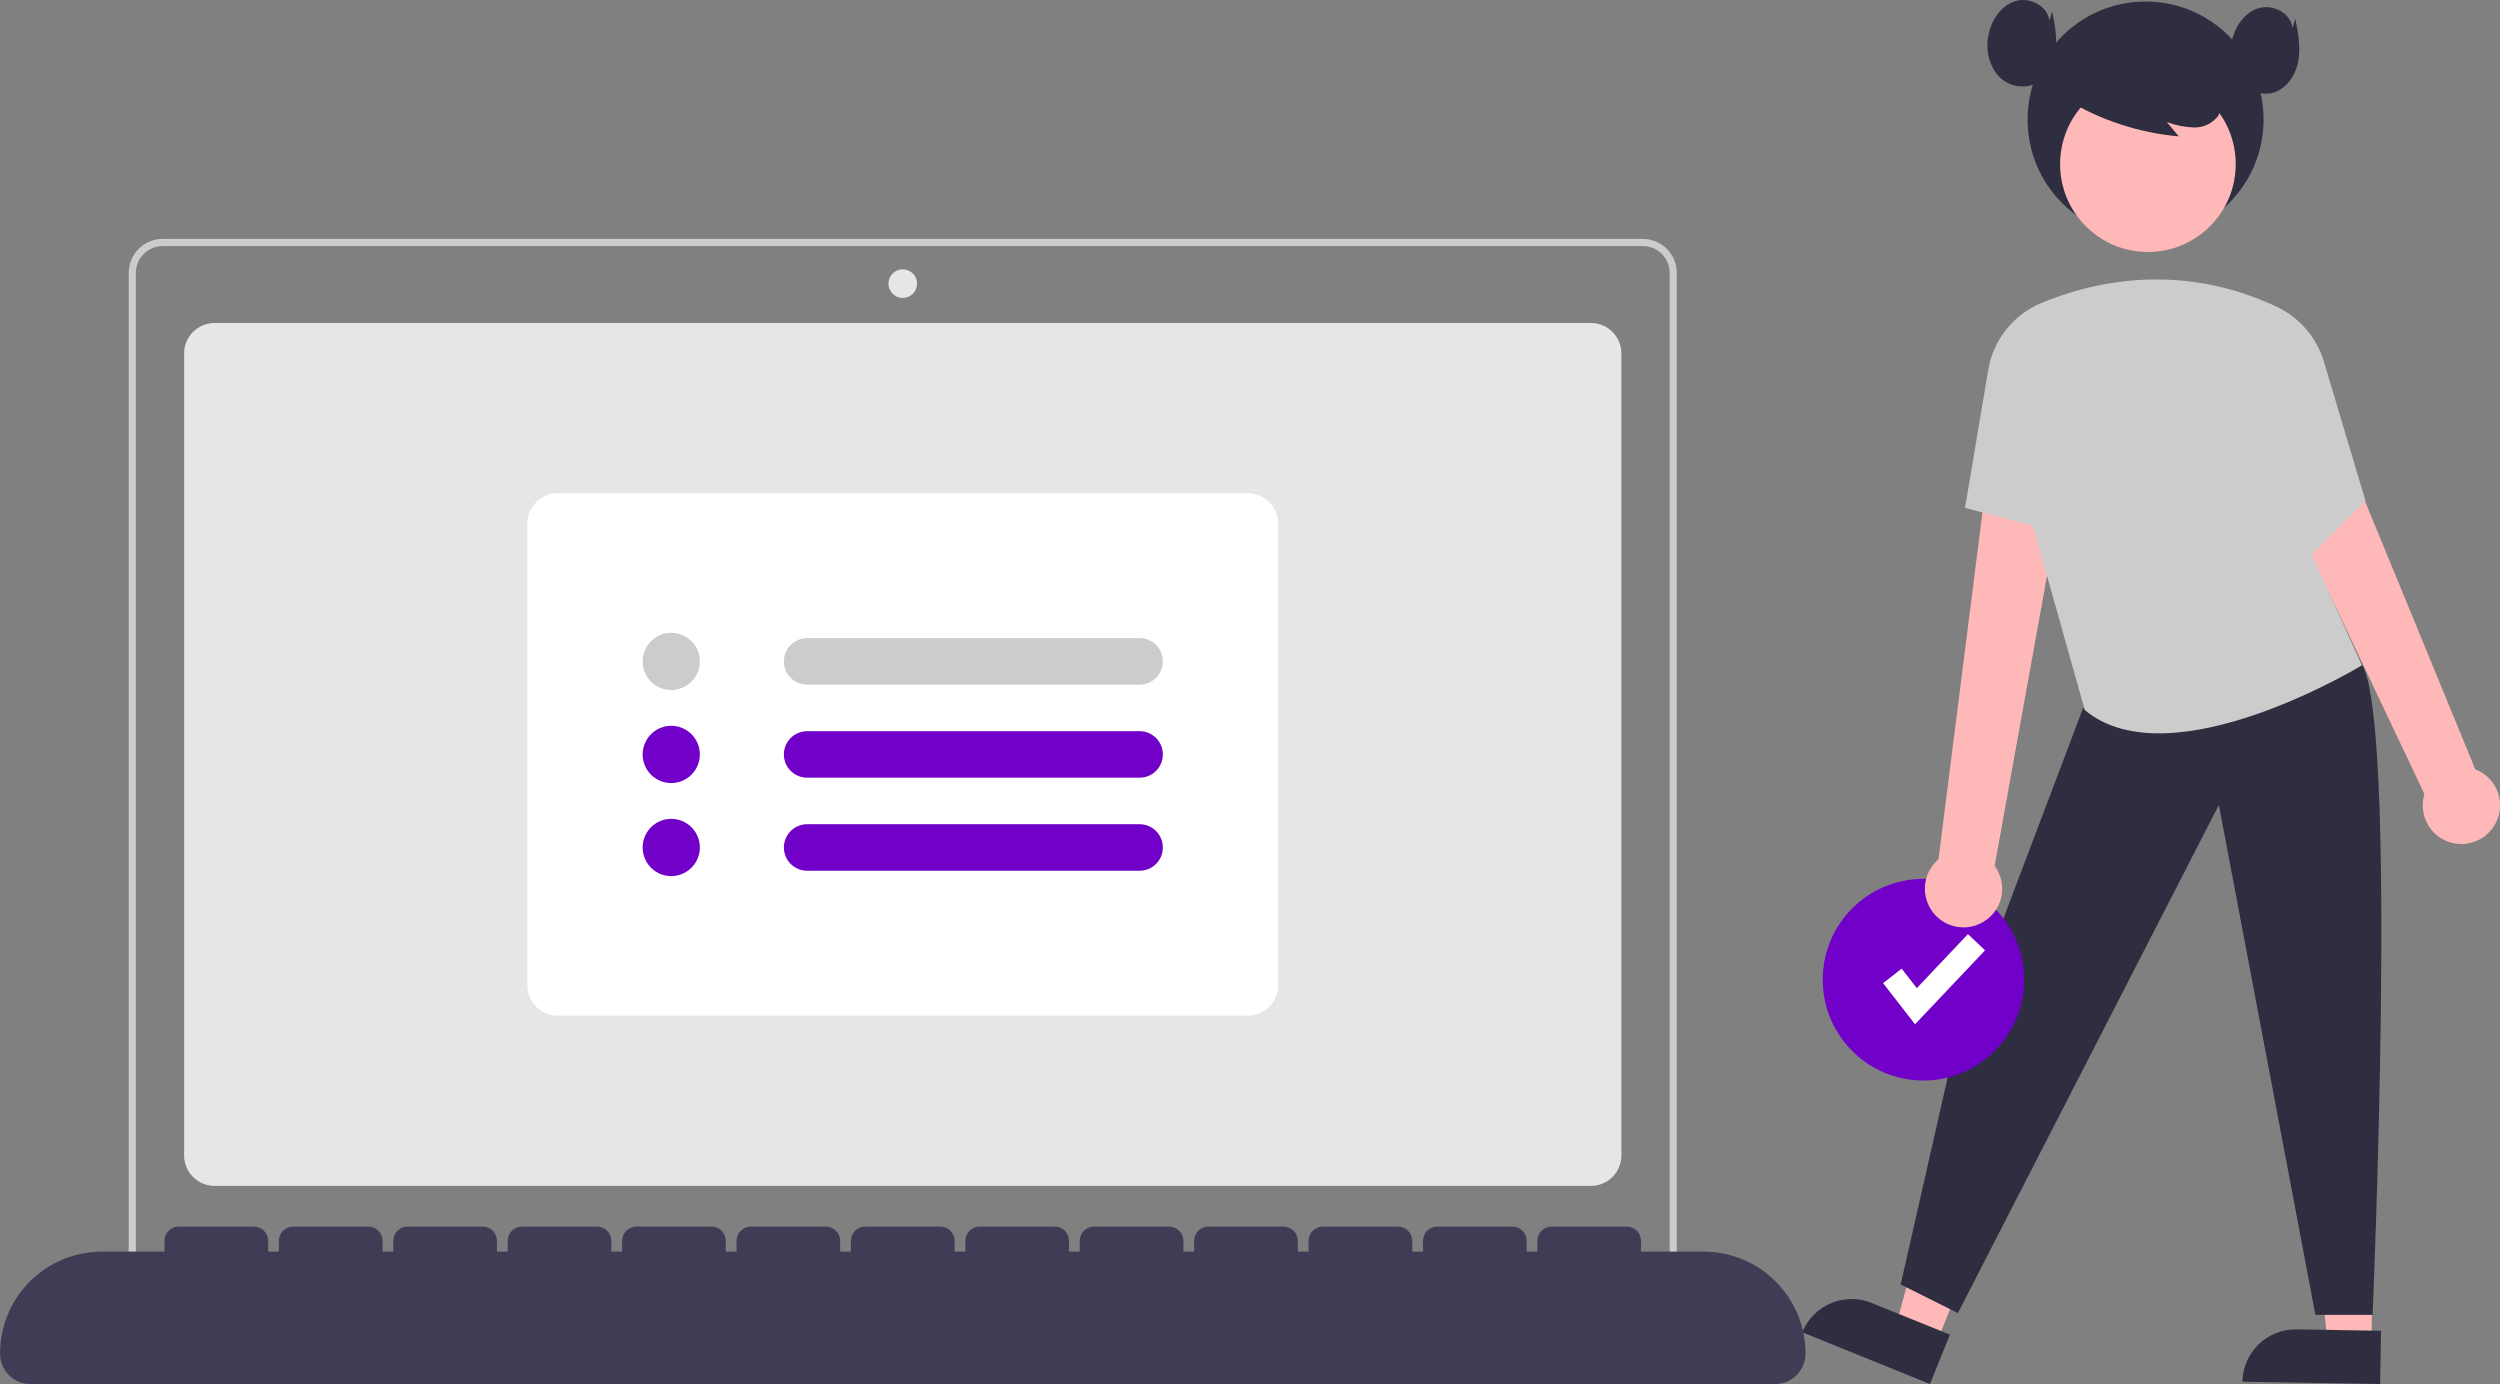 <svg width="401" height="222" viewBox="0 0 401 222" fill="none" xmlns="http://www.w3.org/2000/svg">
<rect x="0" y="0" width="401" height="222" fill="#808080" stroke="none"/>
<g clip-path="url(#clip0)">
<path d="M255.196 190.218H34.408C33.116 190.217 31.877 189.702 30.963 188.788C30.049 187.873 29.535 186.633 29.534 185.339V56.686C29.535 55.392 30.049 54.152 30.963 53.237C31.877 52.323 33.116 51.808 34.408 51.807H255.196C256.488 51.808 257.727 52.323 258.641 53.237C259.555 54.152 260.069 55.392 260.07 56.686V185.339C260.069 186.633 259.555 187.873 258.641 188.787C257.727 189.702 256.488 190.217 255.196 190.218Z" fill="#E6E6E6"/>
<path d="M268.959 208.224H20.645V43.771C20.647 42.325 21.221 40.939 22.242 39.916C23.264 38.894 24.649 38.319 26.093 38.318H263.511C264.956 38.319 266.34 38.894 267.362 39.916C268.383 40.939 268.958 42.325 268.959 43.771V208.224ZM21.792 207.076H267.812V43.771C267.811 42.629 267.357 41.535 266.551 40.728C265.745 39.921 264.652 39.467 263.511 39.465H26.093C24.953 39.467 23.859 39.921 23.053 40.728C22.247 41.535 21.793 42.629 21.792 43.771V207.076Z" fill="#CCCCCC"/>
<path d="M144.802 47.789C146.069 47.789 147.096 46.761 147.096 45.493C147.096 44.224 146.069 43.197 144.802 43.197C143.535 43.197 142.508 44.224 142.508 45.493C142.508 46.761 143.535 47.789 144.802 47.789Z" fill="#E6E6E6"/>
<path d="M200.142 162.915H89.462C88.17 162.914 86.931 162.399 86.017 161.485C85.103 160.57 84.589 159.33 84.587 158.036V83.989C84.589 82.696 85.103 81.456 86.017 80.541C86.931 79.626 88.17 79.112 89.462 79.11H200.142C201.435 79.112 202.674 79.626 203.587 80.541C204.501 81.456 205.015 82.696 205.017 83.989V158.036C205.015 159.33 204.501 160.57 203.587 161.485C202.674 162.399 201.435 162.914 200.142 162.915Z" fill="white"/>
<path d="M107.67 110.68C106.762 110.68 105.875 110.411 105.121 109.906C104.366 109.402 103.778 108.685 103.431 107.845C103.084 107.006 102.993 106.083 103.17 105.192C103.347 104.302 103.784 103.483 104.426 102.841C105.067 102.199 105.885 101.762 106.775 101.584C107.665 101.407 108.587 101.498 109.425 101.846C110.264 102.193 110.98 102.782 111.484 103.537C111.988 104.292 112.258 105.18 112.258 106.088C112.256 107.306 111.772 108.473 110.912 109.334C110.052 110.195 108.886 110.679 107.67 110.68Z" fill="#CCCCCC"/>
<path d="M107.67 125.605C106.762 125.605 105.875 125.335 105.121 124.831C104.366 124.326 103.778 123.609 103.431 122.77C103.084 121.931 102.993 121.007 103.17 120.117C103.347 119.226 103.784 118.408 104.426 117.765C105.067 117.123 105.885 116.686 106.775 116.509C107.665 116.331 108.587 116.422 109.425 116.77C110.264 117.118 110.98 117.706 111.484 118.461C111.988 119.216 112.258 120.104 112.258 121.012C112.256 122.23 111.772 123.397 110.912 124.258C110.052 125.119 108.886 125.603 107.67 125.605Z" fill="#7100C9"/>
<path d="M107.67 140.529C106.762 140.529 105.875 140.259 105.121 139.755C104.366 139.25 103.778 138.533 103.431 137.694C103.084 136.855 102.993 135.932 103.17 135.041C103.347 134.15 103.784 133.332 104.426 132.69C105.067 132.047 105.885 131.61 106.775 131.433C107.665 131.256 108.587 131.347 109.425 131.694C110.264 132.042 110.98 132.63 111.484 133.385C111.988 134.141 112.258 135.028 112.258 135.937C112.256 137.154 111.772 138.321 110.912 139.182C110.052 140.043 108.886 140.527 107.67 140.529Z" fill="#7100C9"/>
<path d="M129.462 102.357C128.473 102.357 127.525 102.75 126.826 103.45C126.127 104.15 125.734 105.099 125.734 106.088C125.734 107.078 126.127 108.027 126.826 108.726C127.525 109.426 128.473 109.819 129.462 109.819H182.795C183.783 109.819 184.732 109.426 185.431 108.726C186.13 108.027 186.522 107.078 186.522 106.088C186.522 105.099 186.13 104.15 185.431 103.45C184.732 102.75 183.783 102.357 182.795 102.357H129.462Z" fill="#CCCCCC"/>
<path d="M129.462 117.281C128.473 117.281 127.525 117.674 126.826 118.374C126.127 119.074 125.734 120.023 125.734 121.012C125.734 122.002 126.127 122.951 126.826 123.651C127.525 124.35 128.473 124.743 129.462 124.743H182.795C183.783 124.743 184.732 124.35 185.431 123.651C186.13 122.951 186.522 122.002 186.522 121.012C186.522 120.023 186.13 119.074 185.431 118.374C184.732 117.674 183.783 117.281 182.795 117.281H129.462Z" fill="#7100C9"/>
<path d="M129.462 132.206C128.473 132.206 127.525 132.599 126.826 133.298C126.127 133.998 125.734 134.947 125.734 135.937C125.734 136.926 126.127 137.875 126.826 138.575C127.525 139.275 128.473 139.668 129.462 139.668H182.795C183.783 139.668 184.732 139.275 185.431 138.575C186.13 137.875 186.522 136.926 186.522 135.937C186.522 134.947 186.13 133.998 185.431 133.298C184.732 132.599 183.783 132.206 182.795 132.206H129.462Z" fill="#7100C9"/>
<path d="M380.378 215.441L373.349 215.323L370.459 188.127L380.834 188.302L380.378 215.441Z" fill="#FFB8B8"/>
<path d="M368.361 213.228L381.919 213.456L381.775 222L359.682 221.628C359.701 220.506 359.94 219.399 360.386 218.37C360.833 217.34 361.477 216.409 362.283 215.629C363.089 214.849 364.041 214.235 365.084 213.823C366.127 213.412 367.24 213.209 368.361 213.228Z" fill="#2F2E41"/>
<path d="M310.617 215.377L304.1 212.736L311.174 186.319L320.792 190.217L310.617 215.377Z" fill="#FFB8B8"/>
<path d="M300.198 208.987L312.767 214.079L309.564 222L289.082 213.701C289.931 211.601 291.58 209.924 293.665 209.04C295.749 208.155 298.1 208.136 300.198 208.987Z" fill="#2F2E41"/>
<path d="M334.114 113.611L313.469 168.142L304.867 206.026L314.043 210.618L355.906 129.109L371.39 210.905H380.566C380.566 210.905 384.761 113.89 378.649 106.288L334.114 113.611Z" fill="#2F2E41"/>
<path d="M308.52 173.315C317.442 173.315 324.676 166.075 324.676 157.144C324.676 148.213 317.442 140.973 308.52 140.973C299.597 140.973 292.364 148.213 292.364 157.144C292.364 166.075 299.597 173.315 308.52 173.315Z" fill="#7100C9"/>
<path d="M307.173 164.294L302.046 157.695L305.028 155.374L307.455 158.498L315.657 149.832L318.4 152.433L307.173 164.294Z" fill="white"/>
<path d="M344.15 38.129C354.602 38.129 363.075 29.648 363.075 19.186C363.075 8.725 354.602 0.244 344.15 0.244C333.698 0.244 325.225 8.725 325.225 19.186C325.225 29.648 333.698 38.129 344.15 38.129Z" fill="#2F2E41"/>
<path d="M317.739 148.085C318.545 147.683 319.254 147.11 319.815 146.404C320.376 145.699 320.775 144.879 320.985 144.002C321.195 143.126 321.211 142.214 321.031 141.33C320.85 140.447 320.479 139.614 319.942 138.89L334.298 59.367L320.902 59.19L310.932 137.828C309.777 138.811 309.022 140.184 308.81 141.687C308.599 143.19 308.945 144.719 309.784 145.983C310.623 147.247 311.897 148.159 313.363 148.547C314.829 148.934 316.386 148.77 317.739 148.085H317.739Z" fill="#FFB8B8"/>
<path d="M400.003 132.552C400.509 131.781 400.836 130.905 400.959 129.99C401.082 129.076 400.998 128.145 400.713 127.267C400.429 126.389 399.952 125.586 399.316 124.917C398.68 124.248 397.903 123.731 397.041 123.403L371.406 61.077C370.779 59.552 369.827 58.182 368.617 57.062C367.406 55.942 365.967 55.1 364.399 54.593C362.83 54.087 361.171 53.929 359.535 54.129C357.899 54.33 356.327 54.885 354.927 55.756L388.88 127.37C388.443 128.8 388.537 130.341 389.145 131.707C389.753 133.074 390.834 134.174 392.189 134.806C393.544 135.437 395.081 135.556 396.517 135.142C397.953 134.728 399.192 133.808 400.003 132.552V132.552Z" fill="#FFB8B8"/>
<path d="M344.525 40.421C352.304 40.421 358.61 34.109 358.61 26.323C358.61 18.537 352.304 12.225 344.525 12.225C336.746 12.225 330.44 18.537 330.44 26.323C330.44 34.109 336.746 40.421 344.525 40.421Z" fill="#FFB8B8"/>
<path d="M327.398 48.614C335.522 45.229 349.547 41.883 365.121 49.175C366.944 50.026 368.566 51.252 369.882 52.775C371.197 54.297 372.176 56.08 372.755 58.008L379.419 80.318L370.817 88.928L378.845 106.723C378.845 106.723 348.164 125.378 334.401 113.898L326.086 84.336L315.19 81.466L318.907 59.361C319.299 56.997 320.284 54.772 321.768 52.892C323.253 51.013 325.19 49.541 327.398 48.614Z" fill="#CCCCCC"/>
<path d="M331.351 15.897C336.852 19.258 343.053 21.304 349.472 21.874L347.562 19.583C348.953 20.098 350.417 20.389 351.898 20.445C352.64 20.466 353.377 20.314 354.049 19.999C354.721 19.684 355.31 19.215 355.769 18.631C356.144 18.025 356.366 17.337 356.418 16.626C356.469 15.915 356.348 15.202 356.065 14.547C355.483 13.243 354.577 12.109 353.433 11.253C351.406 9.648 349.013 8.57 346.468 8.115C343.924 7.66 341.306 7.842 338.849 8.645C337.163 9.149 335.654 10.118 334.493 11.441C333.923 12.108 333.526 12.906 333.34 13.764C333.154 14.621 333.183 15.512 333.425 16.355" fill="#2F2E41"/>
<path d="M328.717 3.353C328.488 0.942 325.537 -0.542 323.23 0.186C320.922 0.914 319.407 3.24 318.949 5.618C318.729 6.619 318.708 7.654 318.888 8.664C319.068 9.673 319.446 10.637 319.999 11.5C320.571 12.353 321.375 13.023 322.316 13.431C323.257 13.839 324.296 13.968 325.308 13.803C327.59 13.316 329.171 11.085 329.623 8.794C330.076 6.503 329.627 4.141 329.178 1.849" fill="#2F2E41"/>
<path d="M367.713 4.501C367.484 2.09 364.533 0.606 362.226 1.334C359.918 2.062 358.403 4.388 357.945 6.766C357.725 7.767 357.704 8.802 357.884 9.812C358.065 10.821 358.442 11.785 358.995 12.648C359.567 13.501 360.371 14.171 361.312 14.579C362.253 14.987 363.292 15.116 364.304 14.951C366.586 14.464 368.167 12.233 368.62 9.942C369.072 7.651 368.623 5.289 368.174 2.997" fill="#2F2E41"/>
<path d="M273.26 200.762H263.224V199.04C263.224 198.431 262.983 197.847 262.553 197.416C262.122 196.986 261.539 196.744 260.931 196.744H248.888C248.279 196.744 247.696 196.986 247.266 197.416C246.835 197.847 246.594 198.431 246.594 199.04V200.762H244.873V199.04C244.873 198.431 244.632 197.847 244.201 197.416C243.771 196.986 243.188 196.744 242.579 196.744H230.536C229.928 196.744 229.345 196.986 228.914 197.416C228.484 197.847 228.243 198.431 228.243 199.04V200.762H226.522V199.04C226.522 198.431 226.28 197.847 225.85 197.416C225.42 196.986 224.837 196.744 224.228 196.744H212.185C211.577 196.744 210.993 196.986 210.563 197.416C210.133 197.847 209.891 198.431 209.891 199.04V200.762H208.171V199.04C208.171 198.431 207.929 197.847 207.499 197.416C207.069 196.986 206.485 196.744 205.877 196.744H193.834C193.226 196.744 192.642 196.986 192.212 197.416C191.782 197.847 191.54 198.431 191.54 199.04V200.762H189.82V199.04C189.82 198.431 189.578 197.847 189.148 197.416C188.718 196.986 188.134 196.744 187.526 196.744H175.483C174.875 196.744 174.291 196.986 173.861 197.416C173.431 197.847 173.189 198.431 173.189 199.04V200.762H171.469V199.04C171.469 198.431 171.227 197.847 170.797 197.416C170.367 196.986 169.783 196.744 169.175 196.744H157.132C156.523 196.744 155.94 196.986 155.51 197.416C155.08 197.847 154.838 198.431 154.838 199.04V200.762H153.118V199.04C153.118 198.431 152.876 197.847 152.446 197.416C152.015 196.986 151.432 196.744 150.824 196.744H138.781C138.172 196.744 137.589 196.986 137.159 197.416C136.728 197.847 136.487 198.431 136.487 199.04V200.762H134.766V199.04C134.766 198.431 134.525 197.847 134.094 197.416C133.664 196.986 133.081 196.744 132.472 196.744H120.429C119.821 196.744 119.238 196.986 118.807 197.416C118.377 197.847 118.136 198.431 118.136 199.04V200.762H116.415V199.04C116.415 198.431 116.174 197.847 115.743 197.416C115.313 196.986 114.73 196.744 114.121 196.744H102.078C101.47 196.744 100.886 196.986 100.456 197.416C100.026 197.847 99.784 198.431 99.784 199.04V200.762H98.064V199.04C98.064 198.431 97.822 197.847 97.392 197.416C96.962 196.986 96.379 196.744 95.77 196.744H83.727C83.119 196.744 82.535 196.986 82.105 197.416C81.675 197.847 81.433 198.431 81.433 199.04V200.762H79.713V199.04C79.713 198.431 79.471 197.847 79.041 197.416C78.611 196.986 78.027 196.744 77.419 196.744H65.376C64.768 196.744 64.184 196.986 63.754 197.416C63.324 197.847 63.082 198.431 63.082 199.04V200.762H61.362V199.04C61.362 198.431 61.12 197.847 60.69 197.416C60.26 196.986 59.676 196.744 59.068 196.744H47.025C46.416 196.744 45.833 196.986 45.403 197.416C44.973 197.847 44.731 198.431 44.731 199.04V200.762H43.011V199.04C43.011 198.431 42.769 197.847 42.339 197.416C41.908 196.986 41.325 196.744 40.717 196.744H28.674C28.065 196.744 27.482 196.986 27.052 197.416C26.622 197.847 26.38 198.431 26.38 199.04V200.762H16.344C12.009 200.762 7.852 202.485 4.787 205.553C1.722 208.621 0 212.782 0 217.121V217.121C0 218.415 0.514 219.656 1.428 220.571C2.342 221.486 3.582 222 4.875 222H284.73C286.023 222 287.262 221.486 288.177 220.571C289.091 219.656 289.604 218.415 289.604 217.121V217.121C289.604 212.782 287.882 208.621 284.817 205.553C281.752 202.485 277.595 200.762 273.26 200.762Z" fill="#3F3D56"/>
</g>
<defs>
<clipPath id="clip0">
<rect width="401" height="222" fill="white"/>
</clipPath>
</defs>
</svg>
